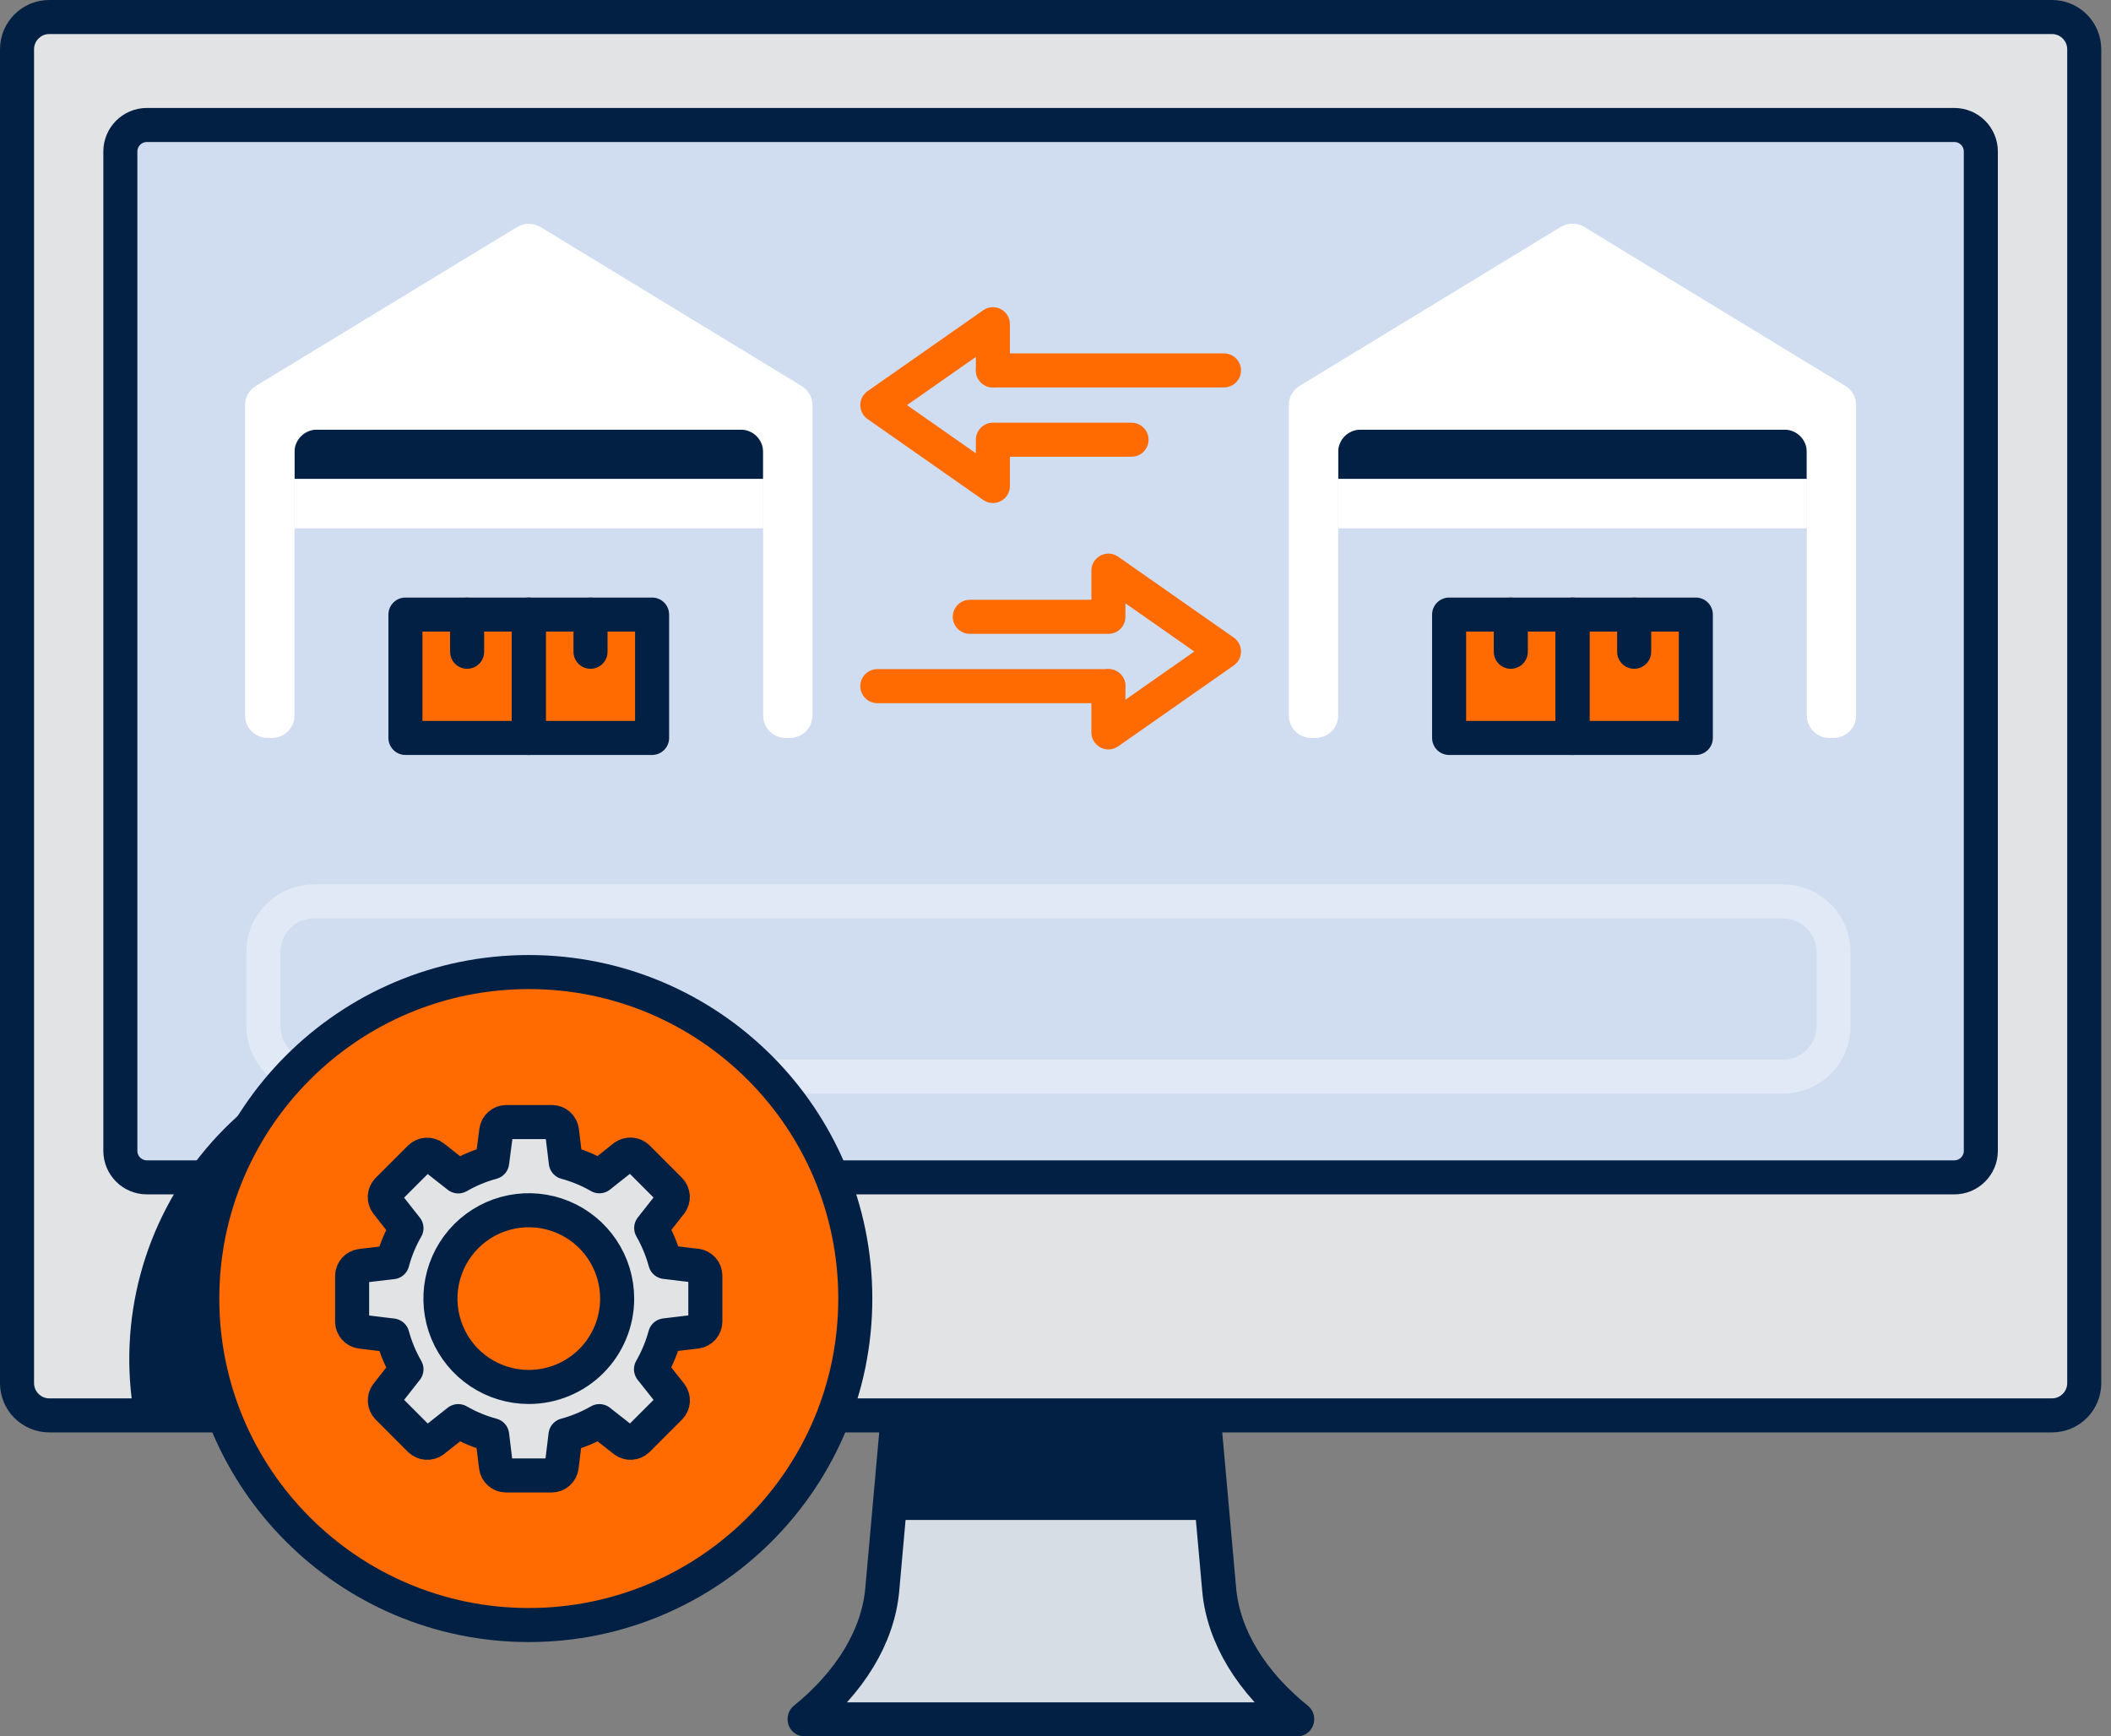 <svg width="124" height="102" viewBox="0 0 124 102" fill="none" xmlns="http://www.w3.org/2000/svg">
<rect x="0" y="0" width="124" height="102" fill="#808080" stroke="none"/>
<path d="M71.615 93.378L70.542 81.36H52.897L51.824 93.378C51.574 96.17 49.897 98.841 47.263 100.975V101H76.194V100.975C73.545 98.841 71.865 96.163 71.615 93.378Z" fill="#D7DDE5"/>
<path d="M71.615 93.378L70.542 81.36H52.897L51.824 93.378C51.574 96.17 49.897 98.841 47.263 100.975V101H76.194V100.975C73.545 98.841 71.865 96.163 71.615 93.378Z" stroke="#022044" stroke-width="2" stroke-linecap="round" stroke-linejoin="round"/>
<path d="M52.893 81.36L52.246 88.57H71.182L70.539 81.36H52.893Z" fill="#022044"/>
<path d="M71.185 89.285H52.238C52.049 89.285 51.867 89.21 51.733 89.076C51.599 88.942 51.523 88.76 51.523 88.57C51.523 88.549 51.523 88.527 51.523 88.506L52.181 81.292C52.197 81.114 52.28 80.948 52.412 80.827C52.544 80.707 52.717 80.64 52.896 80.641H70.542C70.721 80.64 70.894 80.707 71.026 80.827C71.158 80.948 71.241 81.114 71.257 81.292L71.904 88.506C71.912 88.6 71.902 88.694 71.874 88.784C71.846 88.873 71.8 88.957 71.74 89.029C71.679 89.101 71.605 89.16 71.522 89.204C71.438 89.247 71.347 89.273 71.253 89.282L71.185 89.285ZM53.029 87.855H70.413L69.895 82.071H53.557L53.029 87.855Z" fill="#022044"/>
<path d="M118.142 1H5.286C2.919 1 1 2.919 1 5.286V78.857C1 81.225 2.919 83.144 5.286 83.144H118.142C120.509 83.144 122.428 81.225 122.428 78.857V5.286C122.428 2.919 120.509 1 118.142 1Z" fill="#E1E3E5"/>
<path d="M114.463 7.074H8.961C7.917 7.074 7.07 7.92 7.07 8.965V67.536C7.07 68.58 7.917 69.427 8.961 69.427H114.463C115.508 69.427 116.354 68.58 116.354 67.536V8.965C116.354 7.92 115.508 7.074 114.463 7.074Z" fill="#D0DDF0"/>
<path d="M114.796 7.342H8.629C7.768 7.342 7.07 8.04 7.07 8.9V67.603C7.07 68.464 7.768 69.162 8.629 69.162H114.796C115.656 69.162 116.354 68.464 116.354 67.603V8.9C116.354 8.04 115.656 7.342 114.796 7.342Z" stroke="#022044" stroke-width="2" stroke-miterlimit="10" stroke-linecap="round"/>
<path d="M120.533 1H2.895C1.848 1 1 1.848 1 2.895V81.249C1 82.295 1.848 83.144 2.895 83.144H120.533C121.58 83.144 122.428 82.295 122.428 81.249V2.895C122.428 1.848 121.58 1 120.533 1Z" stroke="#022044" stroke-width="2" stroke-miterlimit="10" stroke-linecap="round"/>
<path d="M92.366 36.105H85.12V43.352H92.366V36.105Z" fill="#FF6B00"/>
<path d="M99.613 36.105H92.367V43.352H99.613V36.105Z" fill="#FF6B00"/>
<path d="M106.13 25.238H78.6V28.137H106.13V25.238Z" fill="#022044"/>
<path d="M106.13 28.137H78.6V31.036H106.13V28.137Z" fill="white"/>
<path d="M107.71 43.348H107.453C107.103 43.348 106.767 43.209 106.52 42.962C106.272 42.714 106.133 42.379 106.133 42.029V26.557C106.133 26.207 105.994 25.871 105.747 25.624C105.5 25.377 105.164 25.238 104.814 25.238H79.922C79.573 25.238 79.237 25.377 78.99 25.624C78.742 25.871 78.603 26.207 78.603 26.557V42.029C78.602 42.379 78.463 42.715 78.215 42.962C77.967 43.209 77.631 43.348 77.281 43.348H77.023C76.673 43.348 76.338 43.209 76.091 42.962C75.843 42.714 75.704 42.379 75.704 42.029V23.797C75.704 23.571 75.762 23.348 75.873 23.151C75.984 22.954 76.144 22.788 76.337 22.671L91.68 13.33C91.888 13.205 92.125 13.139 92.367 13.139C92.608 13.139 92.846 13.205 93.053 13.33L108.396 22.671C108.59 22.788 108.75 22.954 108.86 23.151C108.971 23.348 109.029 23.571 109.029 23.797V42.029C109.029 42.379 108.89 42.714 108.643 42.962C108.395 43.209 108.06 43.348 107.71 43.348Z" fill="white"/>
<path d="M85.121 43.348H92.367V36.102H85.121V43.348Z" stroke="#022044" stroke-width="2" stroke-linecap="round" stroke-linejoin="round"/>
<path d="M88.745 38.286V36.105V38.279V38.286Z" stroke="#022044" stroke-width="2" stroke-linecap="round" stroke-linejoin="round"/>
<path d="M92.367 43.348H99.613V36.102H92.367V43.348Z" stroke="#022044" stroke-width="2" stroke-linecap="round" stroke-linejoin="round"/>
<path d="M95.991 38.286V36.105V38.279V38.286Z" stroke="#022044" stroke-width="2" stroke-linecap="round" stroke-linejoin="round"/>
<path d="M31.065 36.105H23.818V43.352H31.065V36.105Z" fill="#FF6B00"/>
<path d="M38.308 36.105H31.061V43.352H38.308V36.105Z" fill="#FF6B00"/>
<path d="M44.828 25.238H17.298V28.137H44.828V25.238Z" fill="#022044"/>
<path d="M44.828 28.137H17.298V31.036H44.828V28.137Z" fill="white"/>
<path d="M46.408 43.348H46.148C45.798 43.348 45.462 43.209 45.215 42.962C44.967 42.714 44.828 42.379 44.828 42.029V26.557C44.828 26.207 44.689 25.872 44.442 25.624C44.195 25.377 43.859 25.238 43.509 25.238H18.617C18.268 25.238 17.932 25.377 17.685 25.624C17.437 25.872 17.298 26.207 17.298 26.557V42.029C17.298 42.379 17.159 42.714 16.912 42.962C16.665 43.209 16.329 43.348 15.979 43.348H15.718C15.368 43.348 15.032 43.209 14.784 42.962C14.536 42.715 14.396 42.379 14.396 42.029V23.797C14.395 23.57 14.454 23.348 14.565 23.15C14.677 22.953 14.838 22.788 15.032 22.671L30.375 13.337C30.582 13.213 30.82 13.147 31.062 13.147C31.303 13.147 31.541 13.213 31.748 13.337L47.091 22.678C47.285 22.796 47.445 22.961 47.555 23.158C47.666 23.355 47.724 23.578 47.724 23.804V42.036C47.722 42.384 47.583 42.717 47.337 42.963C47.09 43.209 46.757 43.347 46.408 43.348Z" fill="white"/>
<path d="M23.815 43.348H31.061V36.102H23.815V43.348Z" stroke="#022044" stroke-width="2" stroke-linecap="round" stroke-linejoin="round"/>
<path d="M27.439 38.286V36.105V38.279V38.286Z" stroke="#022044" stroke-width="2" stroke-linecap="round" stroke-linejoin="round"/>
<path d="M31.057 43.348H38.304V36.102H31.057V43.348Z" stroke="#022044" stroke-width="2" stroke-linecap="round" stroke-linejoin="round"/>
<path d="M34.687 38.286V36.105V38.279V38.286Z" stroke="#022044" stroke-width="2" stroke-linecap="round" stroke-linejoin="round"/>
<path d="M58.323 21.759V19.046L51.534 23.797L58.323 28.548V25.831H66.466" stroke="#FF6B00" stroke-width="2" stroke-linecap="round" stroke-linejoin="round"/>
<path d="M58.323 21.759H71.897" stroke="#FF6B00" stroke-width="2" stroke-linecap="round" stroke-linejoin="round"/>
<path d="M65.108 40.306V43.023L71.897 38.272L65.108 33.521V36.234H56.965" stroke="#FF6B00" stroke-width="2" stroke-linecap="round" stroke-linejoin="round"/>
<path d="M65.108 40.306H51.534" stroke="#FF6B00" stroke-width="2" stroke-linecap="round" stroke-linejoin="round"/>
<path opacity="0.34" d="M104.733 63.246H18.439C17.652 63.245 16.898 62.932 16.342 62.376C15.786 61.819 15.473 61.065 15.472 60.279V55.917C15.473 55.131 15.786 54.376 16.342 53.82C16.898 53.264 17.652 52.951 18.439 52.95H104.733C105.52 52.95 106.275 53.263 106.832 53.819C107.389 54.375 107.703 55.13 107.703 55.917V60.279C107.703 61.066 107.389 61.821 106.832 62.377C106.275 62.933 105.52 63.246 104.733 63.246Z" stroke="white" stroke-width="2" stroke-linecap="round" stroke-linejoin="round"/>
<path d="M45.664 83.144C46.147 80.387 46.021 77.557 45.295 74.855C44.568 72.152 43.259 69.641 41.458 67.497C39.658 65.354 37.411 63.631 34.874 62.449C32.337 61.267 29.572 60.654 26.773 60.654C23.974 60.654 21.209 61.267 18.672 62.449C16.135 63.631 13.888 65.354 12.088 67.497C10.287 69.641 8.978 72.152 8.251 74.855C7.525 77.557 7.399 80.387 7.882 83.144H45.664Z" fill="#022044"/>
<path d="M31.061 95.459C41.653 95.459 50.24 86.872 50.24 76.28C50.24 65.687 41.653 57.101 31.061 57.101C20.469 57.101 11.882 65.687 11.882 76.28C11.882 86.872 20.469 95.459 31.061 95.459Z" fill="#FF6B00"/>
<path d="M40.928 74.356L39.076 74.131C38.887 73.434 38.609 72.764 38.251 72.136L39.402 70.674C39.487 70.561 39.529 70.42 39.521 70.278C39.512 70.136 39.454 70.001 39.355 69.899L37.45 67.99C37.346 67.892 37.212 67.833 37.069 67.824C36.927 67.815 36.786 67.856 36.67 67.939L35.208 69.098C34.588 68.741 33.925 68.466 33.235 68.279L33.01 66.427C32.99 66.287 32.921 66.158 32.815 66.063C32.709 65.969 32.573 65.915 32.431 65.913H29.732C29.59 65.915 29.453 65.969 29.347 66.063C29.241 66.158 29.172 66.287 29.152 66.427L28.909 68.279C28.212 68.466 27.543 68.744 26.918 69.105L25.453 67.954C25.339 67.867 25.199 67.824 25.057 67.832C24.914 67.84 24.78 67.898 24.677 67.997L22.768 69.906C22.669 70.009 22.61 70.145 22.602 70.287C22.595 70.43 22.638 70.571 22.725 70.685L23.876 72.147C23.514 72.774 23.236 73.446 23.05 74.145L21.198 74.364C21.057 74.384 20.928 74.454 20.834 74.56C20.74 74.667 20.686 74.804 20.684 74.946V77.645C20.687 77.787 20.741 77.923 20.835 78.029C20.929 78.135 21.058 78.204 21.198 78.225L23.05 78.45C23.24 79.145 23.517 79.813 23.876 80.437L22.725 81.903C22.639 82.017 22.597 82.157 22.606 82.299C22.614 82.442 22.673 82.576 22.771 82.679L24.677 84.588C24.78 84.685 24.914 84.744 25.056 84.753C25.197 84.762 25.338 84.721 25.453 84.638L26.918 83.48C27.543 83.841 28.212 84.118 28.909 84.305L29.135 86.157C29.154 86.298 29.223 86.427 29.329 86.521C29.435 86.616 29.572 86.669 29.714 86.672H32.413C32.555 86.67 32.692 86.617 32.798 86.522C32.904 86.428 32.973 86.298 32.992 86.157L33.217 84.305C33.914 84.118 34.583 83.841 35.208 83.48L36.674 84.631C36.787 84.717 36.928 84.76 37.07 84.753C37.212 84.745 37.347 84.686 37.45 84.588L39.359 82.679C39.458 82.575 39.516 82.44 39.524 82.297C39.532 82.154 39.489 82.013 39.402 81.899L38.24 80.434C38.599 79.808 38.877 79.139 39.066 78.442L40.917 78.221C41.058 78.201 41.188 78.131 41.282 78.024C41.376 77.917 41.429 77.781 41.432 77.638V74.928C41.429 74.787 41.376 74.65 41.282 74.544C41.187 74.438 41.058 74.369 40.917 74.349L40.928 74.356ZM31.065 81.474C30.038 81.475 29.034 81.171 28.18 80.601C27.326 80.031 26.66 79.22 26.267 78.271C25.873 77.323 25.77 76.279 25.97 75.272C26.171 74.264 26.665 73.339 27.391 72.613C28.117 71.887 29.042 71.392 30.05 71.192C31.057 70.992 32.101 71.095 33.05 71.488C33.998 71.882 34.809 72.548 35.379 73.402C35.949 74.256 36.253 75.26 36.252 76.287C36.251 77.662 35.704 78.981 34.732 79.954C33.759 80.926 32.441 81.473 31.065 81.474Z" fill="#E1E3E5"/>
<path d="M40.928 74.356L39.076 74.131C38.887 73.434 38.609 72.764 38.251 72.136L39.402 70.674C39.487 70.561 39.529 70.42 39.521 70.278C39.512 70.136 39.454 70.001 39.355 69.899L37.45 67.99C37.346 67.892 37.212 67.833 37.069 67.824C36.927 67.815 36.786 67.856 36.67 67.939L35.208 69.098C34.588 68.741 33.925 68.466 33.235 68.279L33.01 66.427C32.99 66.287 32.921 66.158 32.815 66.063C32.709 65.969 32.573 65.915 32.431 65.913H29.732C29.59 65.915 29.453 65.969 29.347 66.063C29.241 66.158 29.172 66.287 29.152 66.427L28.909 68.279C28.212 68.466 27.543 68.744 26.918 69.105L25.453 67.954C25.339 67.867 25.199 67.824 25.057 67.832C24.914 67.84 24.78 67.898 24.677 67.997L22.768 69.906C22.669 70.009 22.61 70.145 22.602 70.287C22.595 70.43 22.638 70.571 22.725 70.685L23.876 72.147C23.514 72.774 23.236 73.446 23.05 74.145L21.198 74.364C21.057 74.384 20.928 74.454 20.834 74.56C20.74 74.667 20.686 74.804 20.684 74.946V77.645C20.687 77.787 20.741 77.923 20.835 78.029C20.929 78.135 21.058 78.204 21.198 78.225L23.05 78.45C23.24 79.145 23.517 79.813 23.876 80.437L22.725 81.903C22.639 82.017 22.597 82.157 22.606 82.299C22.614 82.442 22.673 82.576 22.771 82.679L24.677 84.588C24.78 84.685 24.914 84.744 25.056 84.753C25.197 84.762 25.338 84.721 25.453 84.638L26.918 83.48C27.543 83.841 28.212 84.118 28.909 84.305L29.135 86.157C29.154 86.298 29.223 86.427 29.329 86.521C29.435 86.616 29.572 86.669 29.714 86.672H32.413C32.555 86.67 32.692 86.617 32.798 86.522C32.904 86.428 32.973 86.298 32.992 86.157L33.217 84.305C33.914 84.118 34.583 83.841 35.208 83.48L36.674 84.631C36.787 84.717 36.928 84.76 37.07 84.753C37.212 84.745 37.347 84.686 37.45 84.588L39.359 82.679C39.458 82.575 39.516 82.44 39.524 82.297C39.532 82.154 39.489 82.013 39.402 81.899L38.24 80.434C38.599 79.808 38.877 79.139 39.066 78.442L40.917 78.221C41.058 78.201 41.188 78.131 41.282 78.024C41.376 77.917 41.429 77.781 41.432 77.638V74.928C41.429 74.787 41.376 74.65 41.282 74.544C41.187 74.438 41.058 74.369 40.917 74.349L40.928 74.356ZM31.065 81.474C30.038 81.475 29.034 81.171 28.18 80.601C27.326 80.031 26.66 79.22 26.267 78.271C25.873 77.323 25.77 76.279 25.97 75.272C26.171 74.264 26.665 73.339 27.391 72.613C28.117 71.887 29.042 71.392 30.05 71.192C31.057 70.992 32.101 71.095 33.05 71.488C33.998 71.882 34.809 72.548 35.379 73.402C35.949 74.256 36.253 75.26 36.252 76.287C36.251 77.662 35.704 78.981 34.732 79.954C33.759 80.926 32.441 81.473 31.065 81.474Z" stroke="#022044" stroke-width="2" stroke-linecap="round" stroke-linejoin="round"/>
<path d="M31.061 95.459C41.653 95.459 50.24 86.872 50.24 76.28C50.24 65.687 41.653 57.101 31.061 57.101C20.469 57.101 11.882 65.687 11.882 76.28C11.882 86.872 20.469 95.459 31.061 95.459Z" stroke="#022044" stroke-width="2" stroke-miterlimit="10" stroke-linecap="round"/>
</svg>
